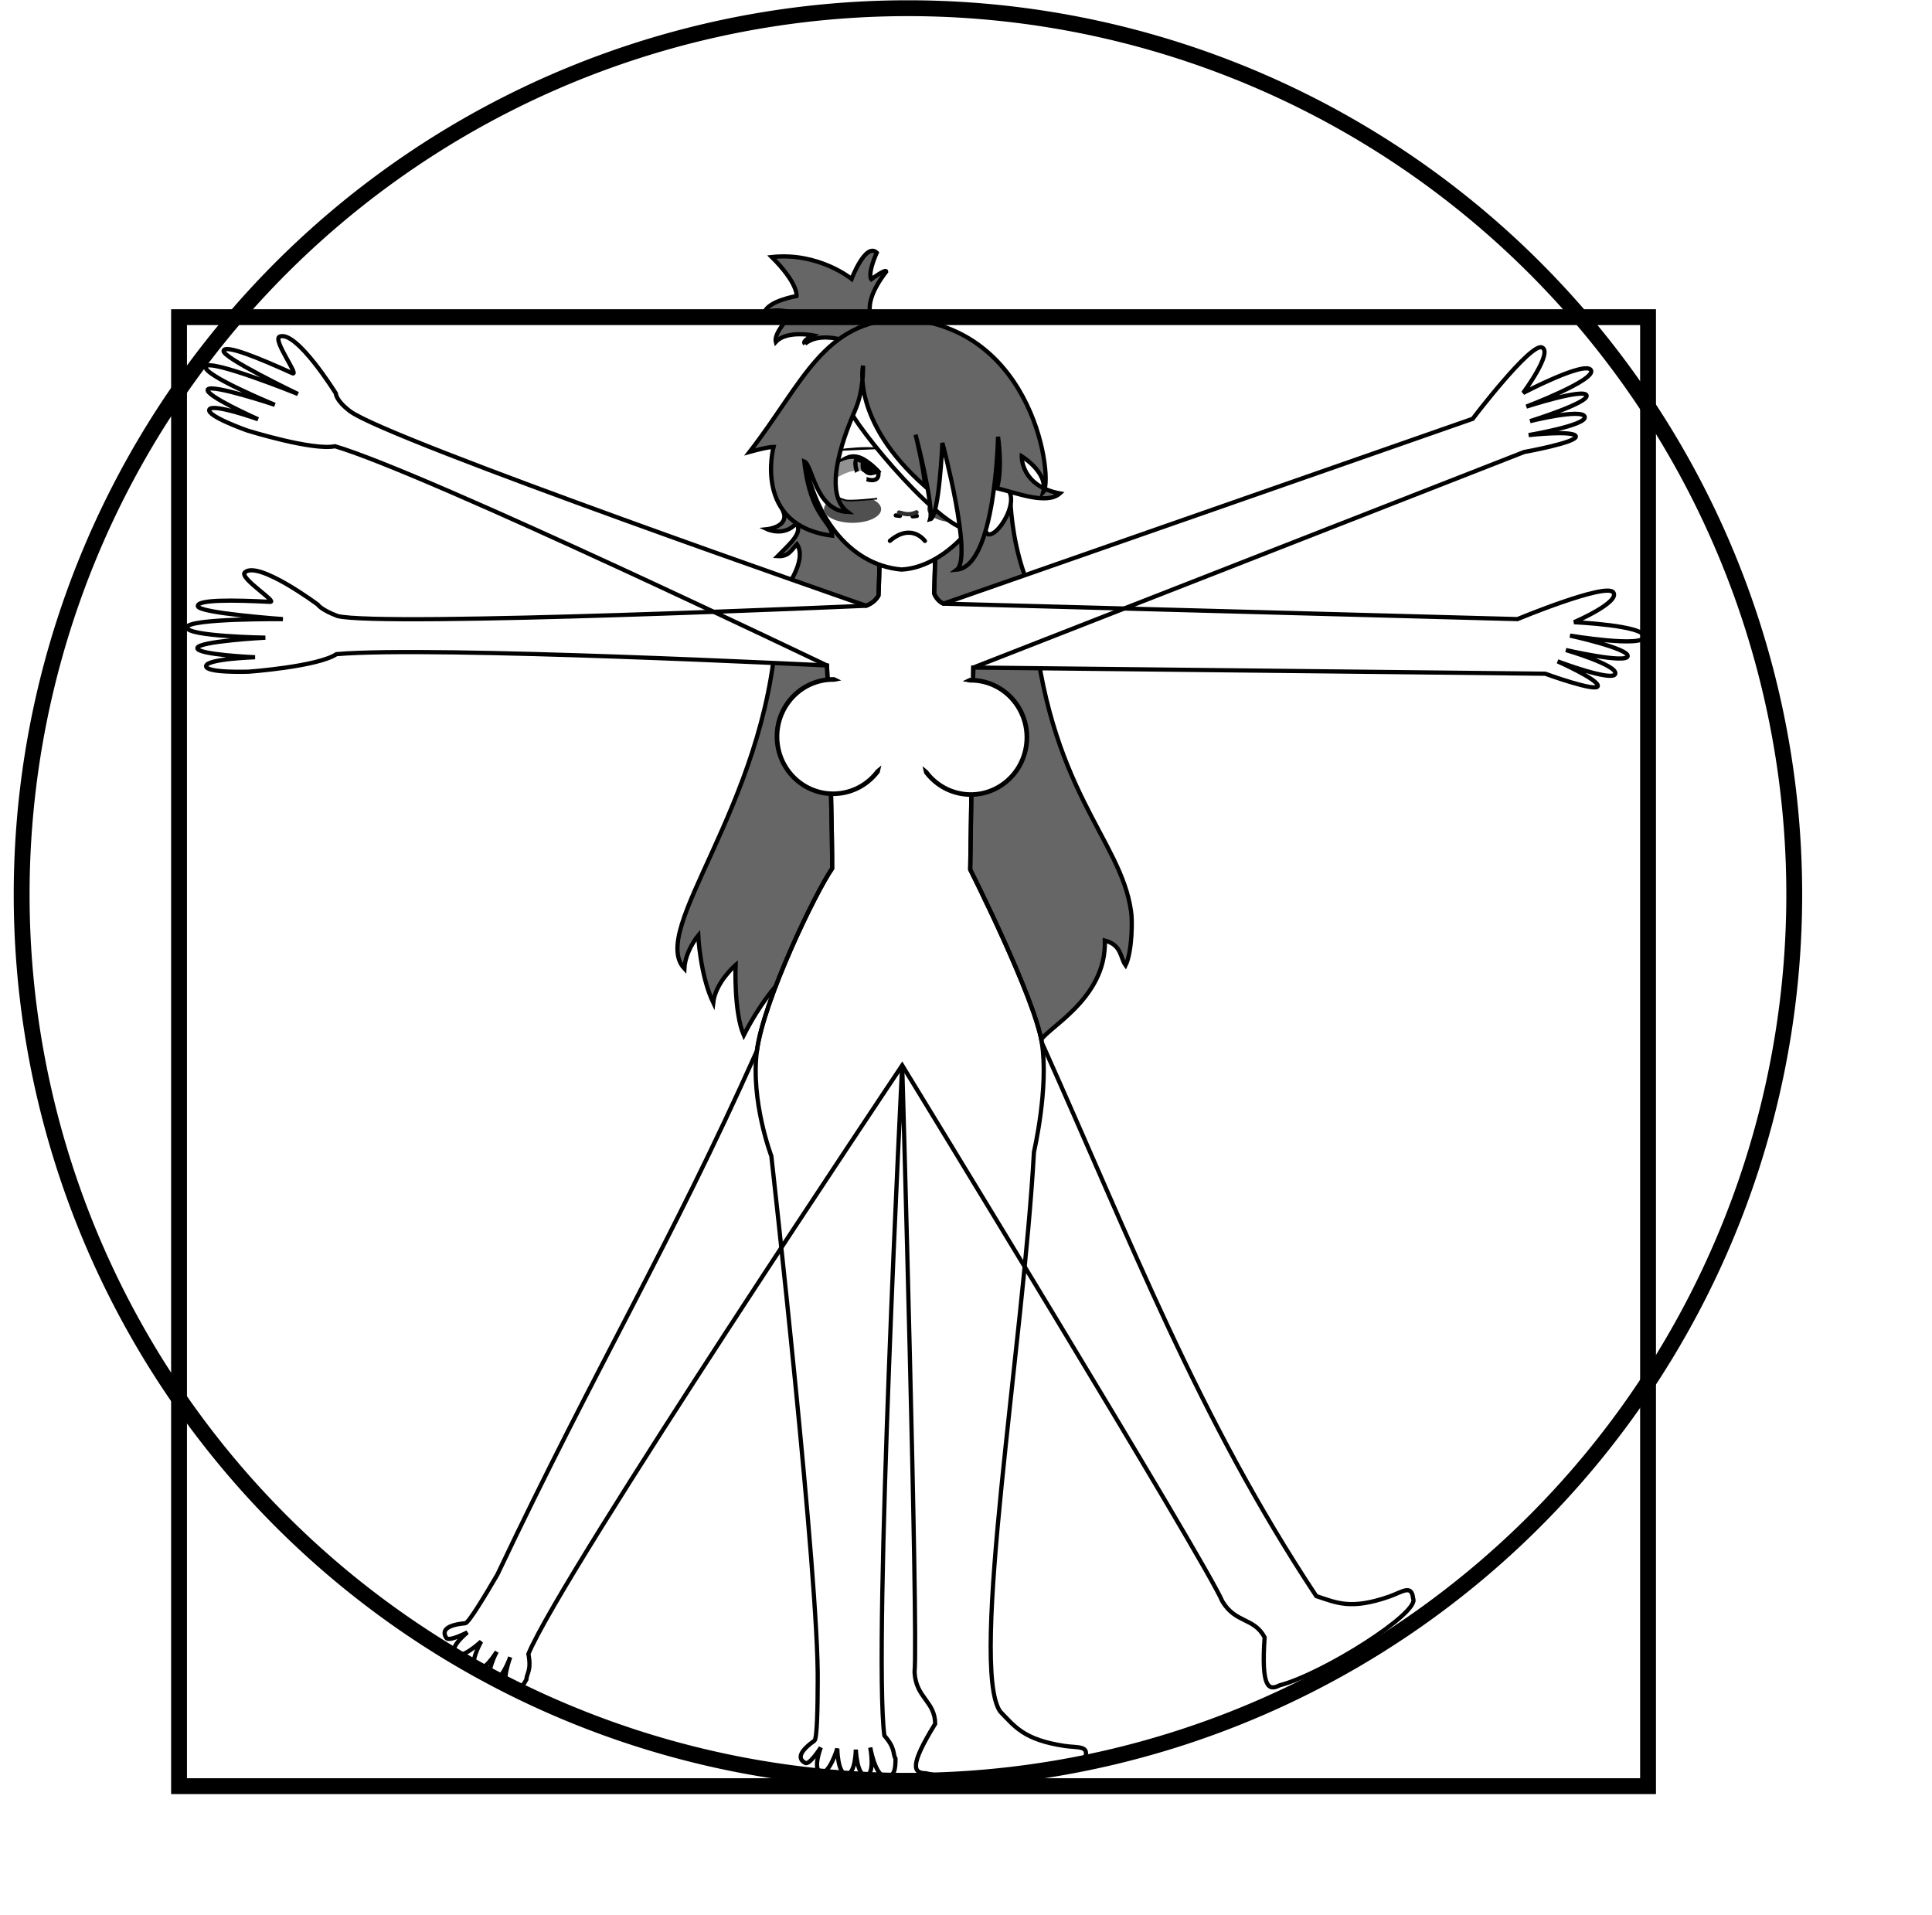 <?xml version="1.0" encoding="UTF-8" standalone="no"?>
<!-- Created with Inkscape (http://www.inkscape.org/) -->

<svg
   xmlns:dc="http://purl.org/dc/elements/1.1/"
   xmlns:cc="http://creativecommons.org/ns#"
   xmlns:rdf="http://www.w3.org/1999/02/22-rdf-syntax-ns#"
   xmlns:svg="http://www.w3.org/2000/svg"
   xmlns="http://www.w3.org/2000/svg"
   xmlns:sodipodi="http://sodipodi.sourceforge.net/DTD/sodipodi-0.dtd"
   xmlns:inkscape="http://www.inkscape.org/namespaces/inkscape"
   width="343pt"
   height="340pt"
   id="svg2985"
   version="1.1"
   inkscape:version="0.48.4 r9939"
   sodipodi:docname="KNOPPIX.svg">
  <defs
     id="defs2987">
    <filter
       inkscape:collect="always"
       id="filter4691"
       x="-0.469"
       width="1.937"
       y="-0.428"
       height="1.856">
      <feGaussianBlur
         inkscape:collect="always"
         stdDeviation="0.453"
         id="feGaussianBlur4693" />
    </filter>
    <filter
       inkscape:collect="always"
       id="filter4715"
       x="-0.327"
       width="1.653"
       y="-0.684"
       height="2.368">
      <feGaussianBlur
         inkscape:collect="always"
         stdDeviation="1.669"
         id="feGaussianBlur4717" />
    </filter>
    <filter
       inkscape:collect="always"
       id="filter4731"
       x="-0.411"
       width="1.821"
       y="-3.783"
       height="8.567">
      <feGaussianBlur
         inkscape:collect="always"
         stdDeviation="0.642"
         id="feGaussianBlur4733" />
    </filter>
  </defs>
  <sodipodi:namedview
     pagecolor="#ffffff"
     bordercolor="#666666"
     borderopacity="1.0"
     inkscape:pageopacity="0.0"
     inkscape:pageshadow="2"
     inkscape:zoom="1"
     inkscape:cx="103.0548"
     inkscape:cy="129.63497"
     inkscape:document-units="pt"
     inkscape:current-layer="layer3"
     id="namedview2989"
     showgrid="false"
     inkscape:window-width="1600"
     inkscape:window-height="848"
     inkscape:window-x="0"
     inkscape:window-y="0"
     inkscape:window-maximized="1" />
  <g
     inkscape:groupmode="layer"
     id="layer3"
     inkscape:label="Layer#1"
     style="display:inline">
    <g
       id="g4865">
      <path
         sodipodi:nodetypes="cccccccccccccccccccccccccccccc"
         inkscape:connector-curvature="0"
         id="path3813"
         d="m 185.461,121.215 c 1.291,3.516 -3.86,4.053 -3.86,4.053 0,0 4.024,1.875 6.879,-1.38 1.757,2.233 -1.85,5.135 -4.398,7.762 2.696,0.187 3.424,-1.702 4.571,-2.846 4.318,6.662 -13.54,23.027 -13.54,23.027 0,0 3.712,0.525 8.711,-2.932 -2.563,42.036 -30.437,71.148 -21.82,80.379 0.202,-4.185 3.277,-7.848 3.277,-7.848 0,0 0.442,9.389 3.548,15.911 0.545,-4.821 5.294,-8.899 5.294,-8.899 0,0 -0.446,11.043 1.938,16.619 3.848,-7.596 7.78,-11.841 7.78,-11.841 l 3.69,13.738 10.349,-13.972 2.674,16.386 12.074,-13.282 7.244,16.3 6.296,-15.696 10.435,14.403 3.019,-12.419 c 0,0 0.106,8.325 6.555,7.934 1.082,-3.074 15.808,-9.93 15.351,-23.976 4.056,1.078 3.604,4.063 4.916,5.865 1.555,-3.199 1.651,-10.778 1.294,-12.764 -2.431,-17.354 -19.71,-28.479 -23.372,-71.237 1.095,1.15 2.357,5.25 6.959,5.236 -12.473,-10.625 -12.22,-33.524 -12.22,-33.524 l -24.235,-15.438 c 0,0 -25.074,12.024 -29.409,20.44 z"
         style="fill:#666666;fill-opacity:1;stroke:#000000;stroke-width:1px;stroke-linecap:butt;stroke-linejoin:miter;stroke-opacity:1" />
      <path
         sodipodi:nodetypes="cccscsszczczczccccccszczczczczcccccccsccccczczczczczcccczc"
         inkscape:connector-curvature="0"
         id="path4799"
         d="m 208.198,133.14 c 0,0 -0.127,5.577 -0.244,7.806 -0.849,1.741 -2.927,2.439 -2.927,2.439 0,0 -113.333,-39.329 -122.198,-46.064 -3.402,-2.584 -3.329,-4.195 -3.329,-4.195 0,0 -9.298,-14.971 -13.292,-13.457 -1.812,0.687 4.794,9.491 2.995,8.674 -7.703,-3.496 -15.962,-6.919 -16.278,-5.293 -0.316,1.626 17.606,10.214 17.606,10.214 0,0 -20.888,-8.446 -21.822,-6.5 -0.934,1.946 16.355,9.065 16.355,9.065 0,0 -15.037,-5.027 -15.873,-3.632 -0.836,1.395 11.905,7.05 11.905,7.05 0,0 -10.763,-3.851 -11.54,-2.318 -0.777,1.533 8.927,4.959 8.927,4.959 0,0 15.537,4.853 20.811,3.742 21.938,6.502 116.464,51.904 116.464,51.904 0.687,13.29 1.278,42.493 1.22,48.055 -3.961,5.684 -16.287,31.304 -17.807,43.176 -20.499,45.941 -37.948,74.406 -61.439,123.97 -2.842,4.872 -6.794,11.434 -7.574,11.506 -5.822,0.535 -5.135,2.522 -4.51,3.48 0.625,0.958 5.001,-1.327 5.001,-1.327 0,0 -4.367,3.503 -2.939,5.063 1.427,1.56 6.192,-2.893 6.192,-2.893 0,0 -2.991,5.299 -1.163,6.376 1.828,1.078 4.838,-3.961 4.838,-3.961 0,0 -2.974,5.622 -0.952,6.499 2.022,0.877 4.15,-5.206 4.15,-5.206 0,0 -2.302,6.164 -0.476,7.622 1.827,1.457 3.064,-0.161 4.297,-2.3 0.085,-1.585 1.243,-2.08 0.486,-6.092 7.945,-19.098 88.483,-139.321 88.483,-139.321 0,0 71.964,117.717 75.783,126.877 3.134,5.246 7.461,3.779 10.004,8.514 -0.799,11.736 0.85,12.764 3.518,11.382 10.495,-2.751 33.315,-17.279 31.638,-20.54 -0.334,-3.483 -2.564,-1.557 -5.639,-0.486 -9.141,3.183 -12.463,1.472 -17.289,-0.112 C 283.543,335.472 268.077,294.616 246.618,246.814 244.931,236.148 229.664,205.833 229.664,205.833 l 0.732,-47.811 130.398,-51.027 c 0,0 12.713,-2.291 12.222,-3.735 -0.491,-1.444 -11.167,-0.268 -11.167,-0.268 0,0 13.9,-2.334 13.276,-4.349 -0.624,-2.016 -12.941,1.049 -12.941,1.049 0,0 14.009,-4.36 13.382,-6.105 -0.627,-1.745 -14.259,2.663 -14.259,2.663 0,0 16.629,-6.322 15.297,-8.633 -1.332,-2.311 -16.051,5.402 -16.051,5.402 0,0 7.142,-9.658 4.447,-10.779 -2.695,-1.122 -16.406,16.903 -16.406,16.903 L 223.322,142.898 c 0,0 -1.516,-0.59 -2.195,-2.439 0.052,-1.85 0.244,-8.538 0.244,-8.538 0,0 -2.228,-7.978 -5.854,-8.05 -3.627,-0.072 -7.318,9.27 -7.318,9.27 z"
         style="fill:#ffffff;fill-opacity:1;stroke:#000000;stroke-width:1px;stroke-linecap:butt;stroke-linejoin:miter;stroke-opacity:0" />
      <path
         sodipodi:nodetypes="cccccsszczczczcccczccszczczczczcccccccscczccczczczczczcccczc"
         inkscape:connector-curvature="0"
         id="path3815"
         d="m 208.198,133.14 c 0,0 -0.127,5.577 -0.244,7.806 -0.849,1.741 -2.927,2.439 -2.927,2.439 0,0 -114.321,5.072 -125.138,2.439 -3.987,-1.535 -4.635,-2.683 -4.635,-2.683 0,0 -14.139,-10.521 -17.299,-7.649 -1.434,1.303 7.939,7.073 5.966,6.973 -8.448,-0.429 -17.387,-0.587 -17.085,1.042 0.302,1.629 20.125,3.049 20.125,3.049 0,0 -22.53,-0.201 -22.686,1.951 -0.156,2.153 18.539,2.439 18.539,2.439 0,0 -15.833,0.835 -16.1,2.439 -0.266,1.605 13.66,2.195 13.66,2.195 0,0 -11.426,0.362 -11.587,2.073 -0.161,1.711 10.123,1.342 10.123,1.342 0,0 16.235,-1.18 20.734,-4.147 22.795,-1.991 116.113,2.683 116.113,2.683 0.687,13.29 1.278,42.493 1.22,48.055 -3.961,5.684 -16.287,31.304 -17.807,43.176 -1.521,11.873 3.415,24.881 3.415,24.881 0,0 11.334,100.616 10.977,124.65 -0.012,5.64 -0.135,13.3 -0.774,13.753 -4.767,3.385 -3.175,4.759 -2.153,5.274 1.021,0.515 3.659,-3.659 3.659,-3.659 0,0 -2.018,5.222 0,5.854 2.018,0.633 3.903,-5.61 3.903,-5.61 0,0 0.073,6.084 2.195,6.098 2.122,0.014 2.195,-5.854 2.195,-5.854 0,0 0.25,6.355 2.439,6.098 2.189,-0.257 0.976,-6.586 0.976,-6.586 0,0 1.104,6.487 3.415,6.83 2.311,0.343 2.569,-1.677 2.561,-4.147 -0.722,-1.413 0.031,-2.423 -2.638,-5.512 -2.717,-20.506 4.224,-158.656 4.224,-158.656 0,0 3.821,133.794 2.927,143.677 0.326,6.102 4.838,6.822 4.879,12.197 -6.179,10.009 -5.2,11.688 -2.195,11.709 10.567,2.461 37.529,0.251 37.566,-3.415 1.329,-3.237 -1.542,-2.573 -4.761,-3.06 -9.57,-1.448 -11.711,-4.51 -15.242,-8.161 -7.311,-10.726 5.534,-87.239 8.016,-132.457 0,0 3.55,-15.191 1.864,-25.857 -1.686,-10.666 -16.953,-40.981 -16.953,-40.981 l 0.732,-47.811 135.384,1.464 c 0,0 12.138,4.422 12.441,2.927 0.303,-1.495 -9.513,-5.854 -9.513,-5.854 0,0 13.185,4.983 13.66,2.927 0.476,-2.056 -11.709,-5.61 -11.709,-5.61 0,0 14.299,3.287 14.636,1.464 0.337,-1.823 -13.66,-4.879 -13.66,-4.879 0,0 17.551,2.911 17.563,0.244 0.013,-2.667 -16.588,-3.415 -16.588,-3.415 0,0 11.033,-4.748 9.27,-7.074 -1.764,-2.326 -22.686,6.342 -22.686,6.342 l -135.871,-3.659 c 0,0 -1.516,-0.59 -2.195,-2.439 0.052,-1.85 0.244,-8.538 0.244,-8.538 0,0 -2.228,-7.978 -5.854,-8.05 -3.627,-0.072 -7.318,9.27 -7.318,9.27 z"
         style="fill:#ffffff;fill-opacity:1;stroke:#000000;stroke-width:1px;stroke-linecap:butt;stroke-linejoin:miter;stroke-opacity:1" />
      <path
         style="fill:#ffffff;fill-opacity:0;stroke:#000000;stroke-width:1px;stroke-linecap:butt;stroke-linejoin:miter;stroke-opacity:1"
         d="m 208.198,133.14 c 0,0 -0.127,5.577 -0.244,7.806 -0.849,1.741 -2.927,2.439 -2.927,2.439 0,0 -113.333,-39.329 -122.198,-46.064 -3.402,-2.584 -3.329,-4.195 -3.329,-4.195 0,0 -9.298,-14.971 -13.292,-13.457 -1.812,0.687 4.794,9.491 2.995,8.674 -7.703,-3.496 -15.962,-6.919 -16.278,-5.293 -0.316,1.626 17.606,10.214 17.606,10.214 0,0 -20.888,-8.446 -21.822,-6.5 -0.934,1.946 16.355,9.065 16.355,9.065 0,0 -15.037,-5.027 -15.873,-3.632 -0.836,1.395 11.905,7.05 11.905,7.05 0,0 -10.763,-3.851 -11.54,-2.318 -0.777,1.533 8.927,4.959 8.927,4.959 0,0 15.537,4.853 20.811,3.742 21.938,6.502 116.464,51.904 116.464,51.904 0.687,13.29 1.278,42.493 1.22,48.055 -3.961,5.684 -16.287,31.304 -17.807,43.176 -20.499,45.941 -37.948,74.406 -61.439,123.97 -2.842,4.872 -6.794,11.434 -7.574,11.506 -5.822,0.535 -5.135,2.522 -4.51,3.48 0.625,0.958 5.001,-1.327 5.001,-1.327 0,0 -4.367,3.503 -2.939,5.063 1.427,1.56 6.192,-2.893 6.192,-2.893 0,0 -2.991,5.299 -1.163,6.376 1.828,1.078 4.838,-3.961 4.838,-3.961 0,0 -2.974,5.622 -0.952,6.499 2.022,0.877 4.15,-5.206 4.15,-5.206 0,0 -2.302,6.164 -0.476,7.622 1.827,1.457 3.064,-0.161 4.297,-2.3 0.085,-1.585 1.243,-2.08 0.486,-6.092 7.945,-19.098 88.483,-139.321 88.483,-139.321 0,0 71.964,117.717 75.783,126.877 3.134,5.246 7.461,3.779 10.004,8.514 -0.799,11.736 0.85,12.764 3.518,11.382 10.495,-2.751 33.315,-17.279 31.638,-20.54 -0.334,-3.483 -2.564,-1.557 -5.639,-0.486 -9.141,3.183 -12.463,1.472 -17.289,-0.112 C 283.543,335.472 268.077,294.616 246.618,246.814 244.931,236.148 229.664,205.833 229.664,205.833 l 0.732,-47.811 130.398,-51.027 c 0,0 12.713,-2.291 12.222,-3.735 -0.491,-1.444 -11.167,-0.268 -11.167,-0.268 0,0 13.9,-2.334 13.276,-4.349 -0.624,-2.016 -12.941,1.049 -12.941,1.049 0,0 14.009,-4.36 13.382,-6.105 -0.627,-1.745 -14.259,2.663 -14.259,2.663 0,0 16.629,-6.322 15.297,-8.633 -1.332,-2.311 -16.051,5.402 -16.051,5.402 0,0 7.142,-9.658 4.447,-10.779 -2.695,-1.122 -16.406,16.903 -16.406,16.903 L 223.322,142.898 c 0,0 -1.516,-0.59 -2.195,-2.439 0.052,-1.85 0.244,-8.538 0.244,-8.538 0,0 -2.228,-7.978 -5.854,-8.05 -3.627,-0.072 -7.318,9.27 -7.318,9.27 z"
         id="path4591"
         inkscape:connector-curvature="0"
         sodipodi:nodetypes="cccscsszczczczccccccszczczczczcccccccsccccczczczczczcccczc" />
      <path
         transform="matrix(1.376,0,0,1.376,-71.456,-57.75)"
         d="m 201.083,124.314 a 1.16,1.271 0 1 1 -2.32,0 1.16,1.271 0 1 1 2.32,0 z"
         sodipodi:ry="1.2705826"
         sodipodi:rx="1.1600971"
         sodipodi:cy="124.31389"
         sodipodi:cx="199.9234"
         id="path4613"
         style="fill:#ffffff;fill-opacity:1;fill-rule:evenodd;stroke:none;filter:url(#filter4691)"
         sodipodi:type="arc" />
      <path
         sodipodi:nodetypes="cccccccccccczcc"
         inkscape:connector-curvature="0"
         id="path4735"
         d="m 190.549,81.371 c -0.908,-0.582 1.897,-1.984 1.897,-1.984 0,0 -6.294,-1.225 -8.797,1.552 -0.606,-2.311 4.053,-6.813 4.053,-6.813 0,0 -3.23,-1.315 -6.727,-0.172 0.815,-2.738 7.589,-3.881 7.589,-3.881 0,0 0.446,-2.94 -5.865,-9.228 11.11,-1.199 18.887,5.175 18.887,5.175 0,0 3.319,-8.699 5.951,-6.21 -2.284,5.249 -1.294,6.296 -1.294,6.296 0,0 3.515,-2.606 3.536,-1.811 -7.051,9.161 -2.415,12.247 -2.415,12.247 0,0 0.861,3.925 -0.949,5.175 -1.809,1.25 -7.805,-1.423 -7.805,-1.423 0,0 -5,-1.445 -8.064,1.078 z"
         style="fill:#666666;fill-opacity:1;stroke:#000000;stroke-width:1;stroke-linecap:butt;stroke-linejoin:miter;stroke-miterlimit:4;stroke-opacity:1;stroke-dasharray:none" />
      <g
         transform="matrix(1.104,0,0,1.104,-16.953,-24.278)"
         id="g4780">
        <path
           transform="matrix(0.994,0,0,1.039,-1.371,-7.251)"
           style="fill:#ffffff;fill-opacity:1;stroke:#000000;stroke-width:0.891;stroke-linecap:butt;stroke-linejoin:miter;stroke-miterlimit:4;stroke-opacity:1;stroke-dashoffset:0"
           d="m 232.656,121.836 c -0.796,11.69 -11.377,23.391 -21.368,23.843 -11.636,-0.978 -19.247,-11.678 -21.054,-23.843 -1.722,-11.598 9.496,-21.211 21.211,-21.211 11.714,0 22.075,8.519 21.211,21.211 z"
           id="path3806"
           inkscape:connector-curvature="0"
           sodipodi:nodetypes="scsss" />
        <path
           style="fill:none;stroke:#000000;stroke-width:0.906px;stroke-linecap:round;stroke-linejoin:round;stroke-opacity:1"
           d="m 206.166,137.959 c 2.889,-2.496 5.682,-2.179 7.513,0.013"
           id="path4593"
           inkscape:connector-curvature="0"
           sodipodi:nodetypes="cc" />
        <path
           style="fill:none;stroke:#000000;stroke-width:0.906;stroke-linecap:round;stroke-linejoin:round;stroke-miterlimit:4;stroke-opacity:1;stroke-dasharray:0.906, 2.718;stroke-dashoffset:0"
           d="m 207.422,132.5 c 1.865,0.281 3.5,0.342 5.156,-3e-5"
           id="path4601"
           inkscape:connector-curvature="0"
           sodipodi:nodetypes="cc" />
        <path
           style="fill:#ffffff;fill-opacity:1;stroke:#000000;stroke-width:0.906px;stroke-linecap:butt;stroke-linejoin:miter;stroke-opacity:1"
           d="m 229.062,126.016 c 6.741,0.32 0.718,11.189 -1.875,10.547 -3.218,-3.846 -3.617,-5.412 -2.422,-7.891 1.081,-2.009 0.759,-3.523 4.297,-2.656 z"
           id="path4607"
           inkscape:connector-curvature="0"
           sodipodi:nodetypes="cccc" />
        <path
           sodipodi:type="arc"
           style="fill:#505050;fill-opacity:1;stroke:none;filter:url(#filter4715)"
           id="path4611"
           sodipodi:cx="198.15562"
           sodipodi:cy="131.16399"
           sodipodi:rx="6.1319418"
           sodipodi:ry="2.9278641"
           d="m 204.288,131.164 c 0,1.617 -2.745,2.928 -6.132,2.928 -3.387,0 -6.132,-1.311 -6.132,-2.928 0,-1.617 2.745,-2.928 6.132,-2.928 3.387,0 6.132,1.311 6.132,2.928 z" />
        <g
           id="g4745">
          <path
             sodipodi:nodetypes="ccc"
             inkscape:connector-curvature="0"
             id="path4597"
             d="m 194.766,118.516 8.75,-0.391 c -3.252,-0.242 -5.556,0.049 -8.75,0.391 z"
             style="fill:#000000;fill-opacity:1;stroke:#000000;stroke-width:0.34;stroke-linecap:round;stroke-linejoin:round;stroke-miterlimit:4;stroke-opacity:1;stroke-dasharray:none" />
          <g
             id="g4737">
            <path
               style="fill:#ffffff;fill-opacity:1;stroke:#000000;stroke-width:0.34;stroke-linecap:butt;stroke-linejoin:miter;stroke-miterlimit:4;stroke-opacity:1;stroke-dasharray:none"
               d="m 204.219,123.281 c 0,0 -2.242,-3.115 -6.016,-3.203 -3.461,0.068 -4.062,2.109 -4.062,2.109 l -0.859,2.969 c 0,0 0.543,1.565 1.094,2.266 0.551,1.169 0.651,1.364 2.188,1.797 0.755,0.355 6.875,-0.313 6.875,-0.313"
               id="path4599"
               inkscape:connector-curvature="0"
               sodipodi:nodetypes="ccccccc" />
            <path
               style="fill:#000000;fill-opacity:1;stroke:#000000;stroke-width:0.906px;stroke-linecap:round;stroke-linejoin:round;stroke-opacity:1"
               d="m 200.781,120.937 c -0.698,-0.13 -0.566,2.161 0.156,2.109 0.953,0.784 1.424,0.3 2.734,0.078 -0.959,-0.763 -1.166,-1.616 -2.891,-2.187 z"
               id="path4603"
               inkscape:connector-curvature="0"
               sodipodi:nodetypes="cccc" />
            <path
               sodipodi:nodetypes="cccc"
               inkscape:connector-curvature="0"
               id="path4605"
               d="m 199.141,120.469 c -0.698,-0.13 -0.41,3.255 0.859,3.672 0.953,0.784 4.159,1.706 3.672,-1.016 -0.959,-0.763 -2.807,-2.085 -4.531,-2.656 z"
               style="fill:none;stroke:#000000;stroke-width:0.906px;stroke-linecap:round;stroke-linejoin:round;stroke-opacity:1" />
            <path
               transform="matrix(1.246,0,0,1.246,-49.372,-30.321)"
               d="m 201.083,124.314 c 0,0.702 -0.519,1.271 -1.16,1.271 -0.641,0 -1.16,-0.569 -1.16,-1.271 0,-0.702 0.519,-1.271 1.16,-1.271 0.641,0 1.16,0.569 1.16,1.271 z"
               sodipodi:ry="1.2705826"
               sodipodi:rx="1.1600971"
               sodipodi:cy="124.31389"
               sodipodi:cx="199.9234"
               id="path4695"
               style="fill:#ffffff;fill-opacity:1;fill-rule:evenodd;stroke:none;filter:url(#filter4691)"
               sodipodi:type="arc" />
            <path
               style="fill:#000000;fill-opacity:0.428;stroke:none"
               d="m 193.359,125.234 c 0,0 2.935,-1.903 4.805,-2.246 1.87,-0.344 6.035,0.449 6.035,0.449 l -1.992,-2.09 -3.418,-1.152 -1.816,0.039 -1.855,0.84 -0.82,0.762 -0.84,2.539 -0.156,0.82"
               id="path4697"
               inkscape:connector-curvature="0"
               sodipodi:nodetypes="czcccccccc" />
            <path
               style="font-size:medium;font-style:normal;font-variant:normal;font-weight:normal;font-stretch:normal;text-indent:0;text-align:start;text-decoration:none;line-height:normal;letter-spacing:normal;word-spacing:normal;text-transform:none;direction:ltr;block-progression:tb;writing-mode:lr-tb;text-anchor:start;baseline-shift:baseline;color:#000000;fill:#000000;fill-opacity:1;stroke:none;stroke-width:1px;marker:none;visibility:visible;display:inline;overflow:visible;enable-background:accumulate;font-family:Sans;-inkscape-font-specification:Sans"
               d="m 199,119.438 c -1.667,-0.267 -3.141,0.562 -4.75,2.105 -0.011,0.437 -0.167,0.426 -0.182,0.697 l 0.412,-0.486 c 1.425,-1.149 3.05,-1.527 4.363,-1.316 1.313,0.21 2.96,0.804 4.738,2.609 l 0.522,0.472 -0.135,-0.749 c -1.843,-1.871 -3.302,-3.065 -4.969,-3.332 z"
               id="path4719"
               inkscape:connector-curvature="0"
               sodipodi:nodetypes="scccscccs" />
          </g>
        </g>
        <path
           style="fill:none;stroke:#2e2e2e;stroke-width:0.906px;stroke-linecap:round;stroke-linejoin:miter;stroke-opacity:1;filter:url(#filter4731)"
           d="m 208.125,131.875 c 1.087,0.259 2.065,0.698 3.75,-0.039"
           id="path4725"
           inkscape:connector-curvature="0"
           sodipodi:nodetypes="cc" />
        <path
           d="m 204.288,131.164 c 0,1.617 -2.745,2.928 -6.132,2.928 -3.387,0 -6.132,-1.311 -6.132,-2.928 0,-1.617 2.745,-2.928 6.132,-2.928 3.387,0 6.132,1.311 6.132,2.928 z"
           sodipodi:ry="2.9278641"
           sodipodi:rx="6.1319418"
           sodipodi:cy="131.16399"
           sodipodi:cx="198.15562"
           id="path4755"
           style="fill:#505050;fill-opacity:1;stroke:none;filter:url(#filter4715)"
           sodipodi:type="arc"
           transform="translate(22.149,-0.083)" />
        <path
           style="fill:#ffffff;fill-opacity:1;stroke:#000000;stroke-width:0.906px;stroke-linecap:butt;stroke-linejoin:miter;stroke-opacity:1"
           d="m 196.779,108.481 c 2.184,5.643 21.328,28.077 26.659,26.988 3.342,-3.299 5.234,-10.625 5.234,-10.625 l -27.969,-22.734 c 0,0 -4.782,-1.149 -3.924,6.372 z"
           id="path4609"
           inkscape:connector-curvature="0"
           sodipodi:nodetypes="ccccc" />
      </g>
      <path
         transform="matrix(1.201,0,0,1.201,-40.194,-41.798)"
         d="m 208.984,179.844 a 11.094,11.094 0 1 1 -22.188,0 11.094,11.094 0 1 1 22.188,0 z"
         sodipodi:ry="11.09375"
         sodipodi:rx="11.09375"
         sodipodi:cy="179.84375"
         sodipodi:cx="197.89062"
         id="path4757"
         style="fill:#ffffff;fill-opacity:1;fill-rule:evenodd;stroke:none"
         sodipodi:type="arc" />
      <path
         sodipodi:nodetypes="csscccsscccc"
         inkscape:connector-curvature="0"
         id="path3002"
         d="m 197.503,160.284 c -4.423,-0.087 -8.642,1.973 -11.315,5.554 -4.621,6.19 -3.426,15.024 2.656,19.733 6.082,4.709 14.766,3.499 19.388,-2.691 l 0.397,-1.689 -1.259,1.034 c -4.266,5.714 -12.262,6.825 -17.87,2.484 -5.608,-4.342 -6.681,-12.5 -2.415,-18.215 2.464,-3.301 6.319,-5.186 10.384,-5.106 l 1.668,-0.316 -1.633,-0.788 z"
         style="font-size:medium;font-style:normal;font-variant:normal;font-weight:normal;font-stretch:normal;text-indent:0;text-align:start;text-decoration:none;line-height:normal;letter-spacing:normal;word-spacing:normal;text-transform:none;direction:ltr;block-progression:tb;writing-mode:lr-tb;text-anchor:start;baseline-shift:baseline;color:#000000;fill:#000000;fill-opacity:1;stroke:none;stroke-width:1;marker:none;visibility:visible;display:inline;overflow:visible;enable-background:accumulate;font-family:Sans;-inkscape-font-specification:Sans" />
      <path
         sodipodi:type="arc"
         style="fill:#ffffff;fill-opacity:1;fill-rule:evenodd;stroke:none"
         id="path4761"
         sodipodi:cx="197.89062"
         sodipodi:cy="179.84375"
         sodipodi:rx="11.09375"
         sodipodi:ry="11.09375"
         d="m 208.984,179.844 a 11.094,11.094 0 1 1 -22.188,0 11.094,11.094 0 1 1 22.188,0 z"
         transform="matrix(1.201,0,0,1.201,-7.853,-41.453)" />
      <path
         style="font-size:medium;font-style:normal;font-variant:normal;font-weight:normal;font-stretch:normal;text-indent:0;text-align:start;text-decoration:none;line-height:normal;letter-spacing:normal;word-spacing:normal;text-transform:none;direction:ltr;block-progression:tb;writing-mode:lr-tb;text-anchor:start;baseline-shift:baseline;color:#000000;fill:#000000;fill-opacity:1;stroke:none;stroke-width:1;marker:none;visibility:visible;display:inline;overflow:visible;enable-background:accumulate;font-family:Sans;-inkscape-font-specification:Sans"
         d="m 229.503,160.467 c 4.423,-0.087 8.642,1.973 11.315,5.554 4.621,6.19 3.426,15.024 -2.656,19.733 -6.082,4.709 -14.766,3.499 -19.388,-2.691 l -0.397,-1.689 1.259,1.034 c 4.266,5.714 12.262,6.825 17.87,2.484 5.608,-4.342 6.681,-12.5 2.415,-18.215 -2.464,-3.301 -6.319,-5.186 -10.384,-5.106 l -1.668,-0.316 1.633,-0.788 z"
         id="path4589"
         inkscape:connector-curvature="0"
         sodipodi:nodetypes="csscccsscccc" />
      <path
         sodipodi:nodetypes="cccccccccccccccccsc"
         inkscape:connector-curvature="0"
         id="path3792"
         d="m 204.295,86.549 c 0,0 -2.907,13.061 14.636,28.54 -0.051,-3.408 -2.195,-12.197 -2.195,-12.197 0,0 4.398,16.903 3.43,20.062 2.137,-0.463 2.912,-18.11 2.912,-18.11 0,0 7.254,27.122 3.415,30.004 9.184,-0.827 9.757,-31.468 9.757,-31.468 0,0 1.124,7.461 -0.244,12.197 4.41,1.027 11.774,4.016 14.88,1.22 -9.313,-1.761 -9.026,-8.782 -9.026,-8.782 0,0 6.323,3.834 5.081,8.508 2.467,-2.485 -1.781,-39.35 -33.377,-41.073 -18.679,0.54 -23.333,14.953 -36.117,31.518 4.413,-1.226 5.665,-1.177 5.665,-1.177 0,0 -4.992,18.638 13.865,21.008 -0.117,-3.409 -5.155,-4.375 -6.586,-17.563 1.932,0.783 2.628,11.611 10.245,11.953 -5.627,-4.276 -1.677,-16.154 1.776,-24.076 2.124,-4.873 1.883,-10.563 1.883,-10.563"
         style="fill:#666666;fill-opacity:1;stroke:#000000;stroke-width:1;stroke-linecap:butt;stroke-linejoin:miter;stroke-miterlimit:4;stroke-opacity:1;stroke-dasharray:none" />
      <rect
         y="75.075"
         x="42.382"
         height="347.735"
         width="347.735"
         id="rect3779"
         style="fill:none;stroke:#000000;stroke-width:3.75;stroke-linecap:butt;stroke-linejoin:miter;stroke-miterlimit:4;stroke-opacity:1;stroke-dasharray:none;stroke-dashoffset:0" />
      <path
         transform="matrix(1.049,0,0,1.049,-0.119,-7.236)"
         d="m 405,208.75 a 200,200 0 1 1 -400,0 200,200 0 1 1 400,0 z"
         sodipodi:ry="200"
         sodipodi:rx="200"
         sodipodi:cy="208.75"
         sodipodi:cx="205"
         id="path3009"
         style="fill:none;stroke:#000000;stroke-width:3.576;stroke-linecap:butt;stroke-linejoin:miter;stroke-miterlimit:4;stroke-opacity:1;stroke-dasharray:none;stroke-dashoffset:0"
         sodipodi:type="arc" />
    </g>
  </g>
</svg>
